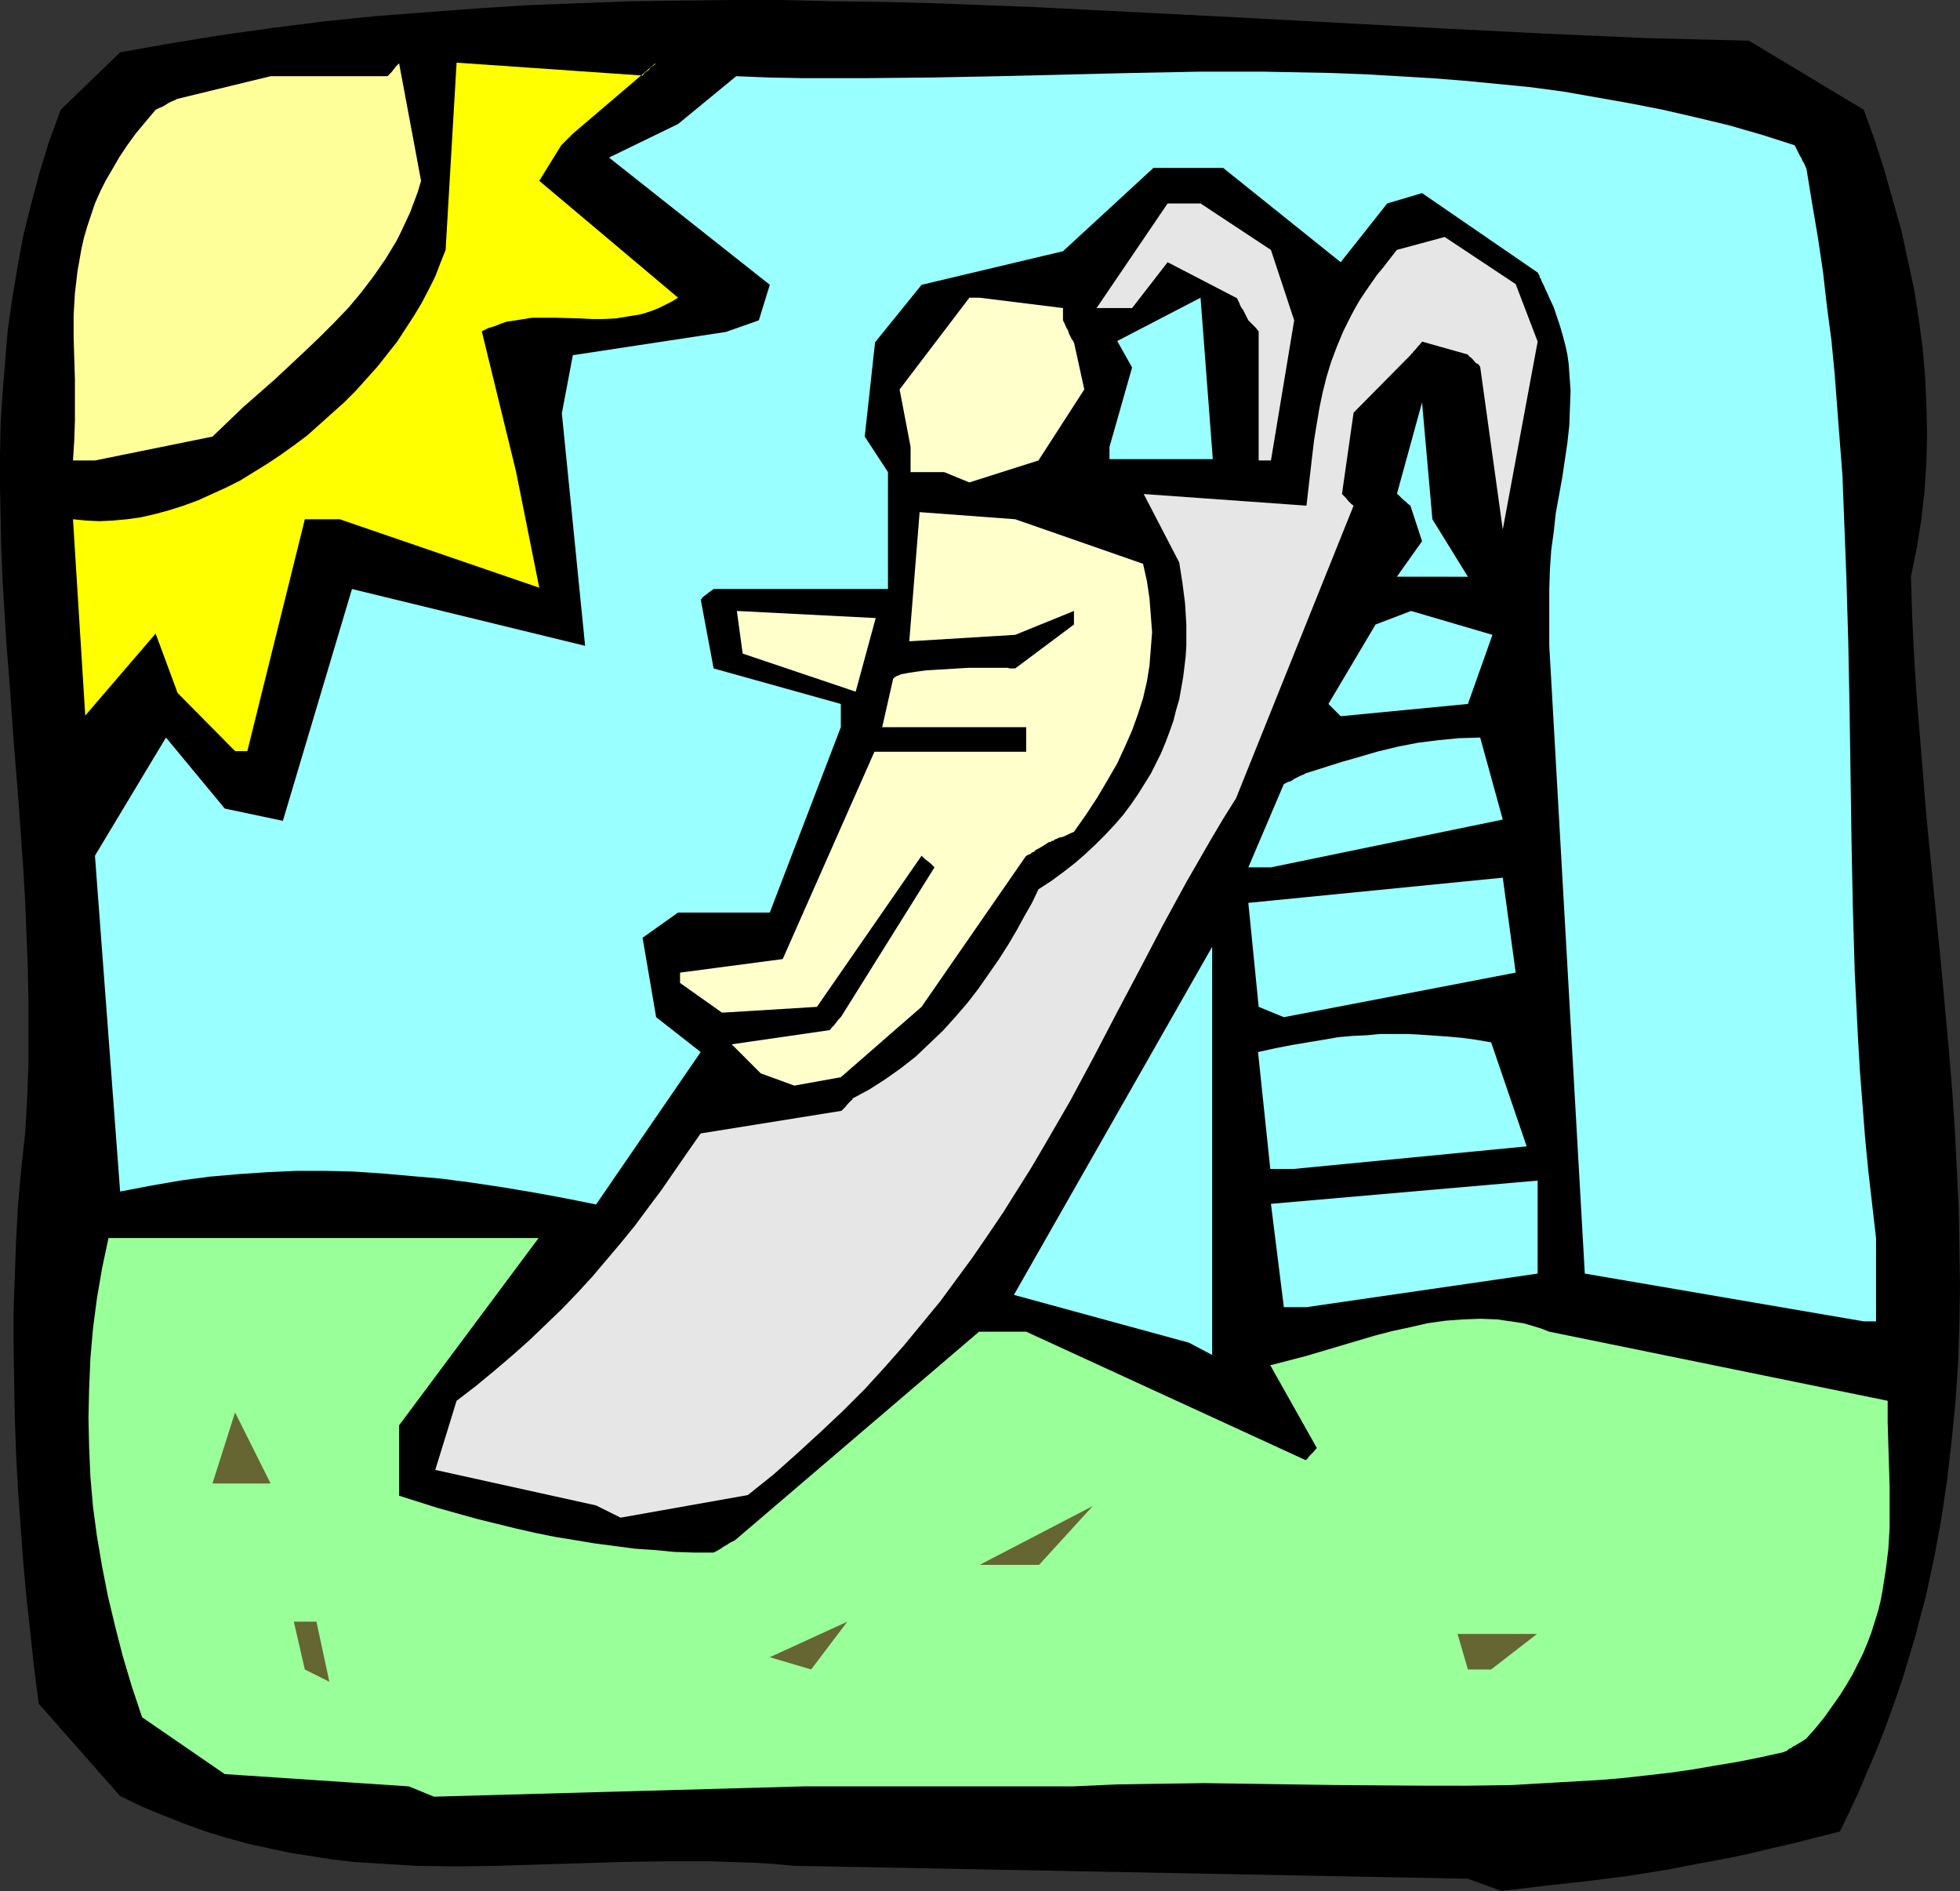 <?xml version="1.0" encoding="UTF-8" standalone="no"?>
<svg
   version="1.0"
   width="129.766mm"
   height="125.198mm"
   id="svg23"
   sodipodi:docname="Child on Slide.wmf"
   xmlns:inkscape="http://www.inkscape.org/namespaces/inkscape"
   xmlns:sodipodi="http://sodipodi.sourceforge.net/DTD/sodipodi-0.dtd"
   xmlns="http://www.w3.org/2000/svg"
   xmlns:svg="http://www.w3.org/2000/svg">
  <rect width="100%" height="100%" fill="#333333" stroke="none"/>
  <sodipodi:namedview
     id="namedview23"
     pagecolor="#ffffff"
     bordercolor="#000000"
     borderopacity="0.25"
     inkscape:showpageshadow="2"
     inkscape:pageopacity="0.0"
     inkscape:pagecheckerboard="0"
     inkscape:deskcolor="#d1d1d1"
     inkscape:document-units="mm" />
  <defs
     id="defs1">
    <pattern
       id="WMFhbasepattern"
       patternUnits="userSpaceOnUse"
       width="6"
       height="6"
       x="0"
       y="0" />
  </defs>
  <path
     style="fill:#000000;fill-opacity:1;fill-rule:evenodd;stroke:none"
     d="m 367.316,470.118 -168.549,-3.232 -5.333,-0.485 -5.494,-0.323 -5.333,-0.162 -5.333,-0.162 h -10.666 l -10.666,0.162 -21.008,0.646 -10.342,0.323 -10.342,0.162 -10.342,-0.162 -5.171,-0.323 -5.171,-0.323 -5.171,-0.323 -5.333,-0.646 -5.171,-0.808 -5.171,-0.808 -5.333,-1.131 -5.171,-1.131 -5.333,-1.454 -5.333,-1.616 -5.333,-1.939 -5.333,-2.101 -5.494,-2.263 -5.333,-2.586 L 9.696,426.322 8.565,417.595 6.626,399.818 5.818,390.93 5.171,382.041 4.525,372.991 4.04,364.103 3.717,355.053 3.555,346.003 3.394,336.953 v -8.888 l 0.323,-9.05 0.323,-8.888 0.485,-8.888 0.808,-8.888 0.97,-8.888 0.485,-8.404 0.323,-8.404 v -8.242 -8.242 L 6.949,241.766 6.626,233.685 6.302,225.443 5.818,217.363 4.686,201.202 3.394,185.041 2.262,169.204 1.616,161.285 1.131,153.366 0.646,145.286 0.323,137.528 0.162,129.61 0,121.691 v -7.757 l 0.162,-7.919 0.485,-7.757 0.646,-7.919 0.646,-7.757 1.131,-7.919 1.293,-7.757 1.454,-7.919 1.939,-7.757 2.101,-7.919 2.424,-7.919 2.909,-7.919 L 30.058,13.09 42.824,10.828 55.752,8.727 68.518,6.949 81.285,5.333 93.889,4.04 106.656,3.071 119.422,2.101 132.189,1.293 144.955,0.808 157.56,0.323 170.165,0.162 182.931,0 h 12.766 l 12.605,0.323 12.766,0.162 12.605,0.323 25.371,0.97 25.371,1.293 25.371,1.293 51.066,2.747 25.533,1.293 25.533,1.131 12.928,0.323 12.766,0.323 28.765,17.292 2.747,7.596 2.424,7.596 2.101,7.434 2.101,7.434 1.616,7.434 1.616,7.434 1.131,7.272 0.97,7.272 0.646,7.272 0.323,7.272 0.162,7.111 -0.162,7.111 -0.485,7.272 -0.808,7.111 -1.131,7.111 -1.454,7.111 0.323,10.181 0.485,10.02 0.646,10.02 0.808,9.858 1.616,19.878 1.939,19.716 1.939,19.716 1.778,19.555 0.808,9.696 0.646,9.858 0.485,9.696 0.485,9.858 0.162,9.696 0.162,9.696 -0.162,9.696 -0.323,9.696 -0.646,9.696 -0.97,9.696 -1.131,9.858 -1.454,9.696 -1.778,9.696 -2.101,9.696 -1.293,4.848 -1.293,5.01 -1.454,4.848 -1.454,4.848 -1.616,4.848 -1.778,5.01 -1.778,4.848 -1.939,4.848 -2.101,4.848 -2.101,5.01 -2.262,4.848 -2.424,5.01 -5.818,1.454 -5.656,1.454 -5.656,1.293 -5.333,1.293 -5.333,1.131 -5.171,0.97 -5.171,0.97 -5.01,0.97 -10.181,1.616 -10.181,1.293 -10.342,1.131 -5.333,0.646 -5.494,0.646 z"
     id="path1" />
  <path
     style="fill:#99ff99;fill-opacity:1;fill-rule:evenodd;stroke:none"
     d="m 102.293,447.008 -46.056,-3.071 -20.685,-14.222 -2.586,-7.757 -2.262,-7.596 -1.939,-7.596 -1.778,-7.434 -1.454,-7.434 -1.293,-7.596 -0.97,-7.272 -0.646,-7.434 -0.323,-7.434 -0.162,-7.434 0.162,-7.272 0.323,-7.596 0.646,-7.434 0.97,-7.434 1.293,-7.596 1.616,-7.596 H 134.774 l -34.906,46.866 v 17.615 l 9.696,3.071 9.858,2.747 9.858,2.424 5.01,1.131 4.848,0.97 5.01,0.808 4.848,0.808 5.01,0.646 4.848,0.646 4.848,0.323 5.01,0.485 4.848,0.162 h 5.01 l 0.97,-0.485 0.808,-0.485 0.646,-0.485 0.646,-0.323 0.485,-0.323 0.485,-0.323 0.646,-0.323 0.323,-0.162 0.323,-0.162 v 0 l 61.085,-52.199 h 11.797 l 69.973,32.16 0.485,-0.485 0.323,-0.485 0.808,-0.808 0.485,-0.485 0.162,-0.323 0.323,-0.162 v -0.162 l 0.162,-0.162 -11.635,-20.686 4.363,-1.131 4.363,-1.131 8.726,-2.586 8.726,-2.586 4.363,-1.131 4.525,-0.97 4.202,-0.97 4.525,-0.646 4.363,-0.323 4.363,-0.162 4.363,0.162 2.101,0.323 2.262,0.323 2.101,0.323 2.262,0.646 2.101,0.646 2.101,0.808 84.678,17.292 v 5.495 l 0.162,5.333 0.323,10.505 v 5.333 5.171 l -0.323,5.333 -0.646,5.171 -0.808,5.171 -0.485,2.586 -0.646,2.586 -0.808,2.586 -0.808,2.586 -0.97,2.586 -1.131,2.747 -1.293,2.586 -1.293,2.586 -1.616,2.747 -1.616,2.586 -1.939,2.747 -1.939,2.747 -2.101,2.586 -2.424,2.747 -0.97,0.646 -0.808,0.485 -0.808,0.485 -0.646,0.323 -0.646,0.485 -0.485,0.162 -0.323,0.323 -0.162,0.162 -0.485,0.162 -0.323,0.162 v 0 l -5.818,1.293 -5.656,1.131 -5.818,0.97 -5.656,0.97 -5.656,0.808 -5.656,0.646 -5.818,0.646 -5.494,0.485 -11.312,0.646 -11.15,0.646 -11.15,0.162 H 356.166 l -21.978,-0.162 -21.978,-0.323 -10.827,-0.162 -10.989,0.162 -10.827,0.162 -10.827,0.485 h -67.226 l -92.92,2.586 z"
     id="path2" />
  <path
     style="fill:#666632;fill-opacity:1;fill-rule:evenodd;stroke:none"
     d="M 76.275,417.757 73.528,405.798 h 5.656 l 3.232,15.03 z"
     id="path3" />
  <path
     style="fill:#666632;fill-opacity:1;fill-rule:evenodd;stroke:none"
     d="m 192.627,414.686 19.392,-8.888 -9.05,11.959 z"
     id="path4" />
  <path
     style="fill:#666632;fill-opacity:1;fill-rule:evenodd;stroke:none"
     d="m 367.316,417.757 -2.586,-8.888 h 19.877 l -11.474,8.888 z"
     id="path5" />
  <path
     style="fill:#666632;fill-opacity:1;fill-rule:evenodd;stroke:none"
     d="m 245.147,391.576 28.28,-14.706 -13.413,14.706 z"
     id="path6" />
  <path
     style="fill:#e6e6e6;fill-opacity:1;fill-rule:evenodd;stroke:none"
     d="m 149.157,376.708 -40.238,-8.888 5.333,-17.292 4.848,-3.717 4.686,-3.879 4.363,-3.717 4.363,-3.879 4.04,-3.879 4.04,-3.879 3.878,-4.04 3.717,-4.04 3.555,-4.202 3.555,-4.202 3.555,-4.363 3.232,-4.363 3.394,-4.525 3.232,-4.687 3.232,-4.687 3.394,-4.848 35.229,-5.656 0.485,-0.485 0.485,-0.485 0.646,-0.808 0.485,-0.485 0.323,-0.323 0.323,-0.162 v -0.162 -0.162 l 4.202,-2.263 4.04,-2.586 3.878,-2.747 3.717,-2.909 3.394,-3.232 3.394,-3.232 3.07,-3.394 3.07,-3.555 2.747,-3.555 2.586,-3.717 2.586,-3.717 2.262,-3.555 2.101,-3.555 1.939,-3.555 1.939,-3.394 1.616,-3.394 3.232,-2.101 3.07,-2.263 2.909,-2.263 2.586,-2.263 2.586,-2.424 2.424,-2.424 2.262,-2.424 2.101,-2.424 1.939,-2.586 1.778,-2.586 1.616,-2.586 1.616,-2.586 1.293,-2.586 1.293,-2.586 1.131,-2.747 0.97,-2.586 0.97,-2.747 0.646,-2.586 0.808,-2.747 0.485,-2.747 0.485,-2.747 0.323,-2.586 0.323,-2.747 0.162,-2.586 v -2.747 -2.586 l -0.323,-5.333 -0.646,-5.01 -0.808,-5.171 -8.888,-17.13 40.723,2.909 0.485,-4.202 0.485,-4.202 0.485,-4.202 0.485,-4.04 0.646,-3.879 0.646,-3.879 0.808,-3.879 0.97,-3.879 1.131,-3.717 1.454,-3.879 1.616,-3.879 1.939,-3.879 1.131,-2.101 1.131,-1.939 1.293,-1.939 1.454,-2.101 1.454,-2.101 1.616,-1.939 1.616,-2.101 1.778,-2.263 11.958,-3.232 17.776,11.797 5.494,14.383 -8.726,47.028 -5.656,-40.725 -0.485,-0.646 -0.646,-0.323 -0.646,-0.808 -0.485,-0.485 -0.485,-0.323 -0.162,-0.323 h -0.162 v -0.162 l -11.474,-3.232 -0.485,0.646 -0.485,0.485 -0.646,0.808 -0.485,0.485 -0.323,0.485 -0.323,0.162 v 0.162 0 l -14.382,14.545 -2.909,20.363 0.485,0.485 0.485,0.485 0.646,0.808 0.485,0.485 0.323,0.323 0.323,0.162 v 0.162 h 0.162 l -29.411,73.208 -3.232,5.171 -3.07,5.171 -6.141,10.666 -5.818,10.666 -5.656,10.828 -5.818,10.989 -5.818,11.151 -5.979,11.151 -6.464,11.151 -3.232,5.495 -3.555,5.656 -3.555,5.656 -3.717,5.495 -3.878,5.656 -4.04,5.495 -4.04,5.495 -4.525,5.495 -4.525,5.495 -4.848,5.495 -5.01,5.495 -5.333,5.333 -5.656,5.333 -5.818,5.333 -5.979,5.333 -6.464,5.171 -31.835,5.656 z"
     id="path7" />
  <path
     style="fill:#666632;fill-opacity:1;fill-rule:evenodd;stroke:none"
     d="m 53.166,371.213 5.656,-17.777 8.888,17.777 h -6.141 z"
     id="path8" />
  <path
     style="fill:#99ffff;fill-opacity:1;fill-rule:evenodd;stroke:none"
     d="m 297.505,335.983 -43.794,-11.959 49.611,-87.107 v 102.136 z"
     id="path9" />
  <path
     style="fill:#99ffff;fill-opacity:1;fill-rule:evenodd;stroke:none"
     d="m 466.377,330.65 -69.811,-11.959 -8.888,-157.083 v -14.222 l 0.162,-4.848 0.323,-4.848 0.646,-4.687 0.485,-4.525 1.616,-8.888 0.646,-4.363 0.646,-4.363 0.485,-4.363 0.162,-4.363 0.162,-4.363 -0.323,-4.525 -0.162,-2.263 -0.323,-2.263 -0.485,-2.263 -0.646,-2.424 -0.646,-2.263 -0.808,-2.424 -0.808,-2.424 -1.131,-2.424 -0.485,-1.131 -0.485,-0.97 -0.323,-0.808 -0.323,-0.646 -0.323,-0.646 -0.162,-0.485 -0.323,-0.485 v -0.323 l -0.323,-0.485 v -0.162 l -0.162,-0.162 -28.926,-19.878 -8.726,2.586 -11.635,14.706 -29.411,-23.595 h -17.453 l -22.624,20.847 -35.39,8.404 -11.635,14.383 -2.586,23.595 5.818,8.888 v 29.251 H 207.656 178.568 l -0.646,0.485 -0.485,0.323 -0.808,0.646 -0.646,0.485 -0.323,0.323 -0.162,0.323 h -0.162 v 0 l 3.232,17.292 31.835,8.888 v 5.818 l -17.776,46.381 h -22.947 l -8.888,6.303 3.394,19.878 11.15,8.727 -26.179,38.139 -8.08,-1.616 -7.918,-1.454 -7.757,-1.293 -7.595,-1.131 -7.434,-0.97 -7.434,-0.646 -7.272,-0.646 -7.272,-0.485 -7.11,-0.162 h -7.11 l -7.272,0.323 -7.11,0.485 -7.434,0.646 -7.272,0.97 -7.434,1.293 -7.595,1.454 -6.302,-84.036 17.776,-29.574 14.706,17.777 14.544,3.071 17.291,-58.017 58.338,14.222 -5.818,-58.179 2.747,-14.545 38.299,-5.818 8.242,-2.909 2.747,-8.888 -40.238,-31.837 17.291,-8.404 14.544,-11.959 8.08,0.323 8.242,0.162 h 16.483 l 16.483,-0.162 16.483,-0.323 33.128,-0.808 16.645,-0.323 h 16.645 l 16.645,0.323 8.403,0.323 8.403,0.485 8.242,0.485 8.242,0.646 8.403,0.808 8.242,0.808 8.403,1.131 8.242,1.454 8.242,1.454 8.242,1.616 8.403,1.939 8.08,1.939 8.403,2.424 8.08,2.586 0.485,0.97 0.485,0.97 0.323,0.646 0.485,0.808 0.162,0.485 0.323,0.485 0.323,0.646 0.162,0.485 0.162,0.162 v 0 l 1.454,8.888 1.454,8.565 1.293,8.727 0.97,8.565 1.131,8.565 0.808,8.404 0.646,8.565 0.646,8.404 0.646,8.404 0.323,8.404 0.646,16.646 0.485,16.646 0.323,16.484 0.485,32.968 0.323,16.322 0.485,16.646 0.808,16.484 0.485,8.242 0.646,8.404 0.646,8.242 0.808,8.404 0.97,8.404 0.97,8.404 v 20.847 z"
     id="path10" />
  <path
     style="fill:#99ffff;fill-opacity:1;fill-rule:evenodd;stroke:none"
     d="m 321.26,327.095 -3.232,-25.857 66.741,-5.818 v 23.272 l -57.853,8.404 z"
     id="path11" />
  <path
     style="fill:#99ffff;fill-opacity:1;fill-rule:evenodd;stroke:none"
     d="m 317.867,292.51 -3.07,-29.251 4.363,-0.97 4.202,-0.808 3.878,-0.646 3.878,-0.646 3.717,-0.646 3.555,-0.323 3.555,-0.162 3.394,-0.323 h 3.394 3.394 l 3.232,0.162 6.949,0.485 3.555,0.323 3.555,0.485 3.717,0.646 8.888,26.019 -58.338,5.656 z"
     id="path12" />
  <path
     style="fill:#ffffcc;fill-opacity:1;fill-rule:evenodd;stroke:none"
     d="m 190.365,268.592 -7.272,-7.272 24.563,-3.555 0.485,-0.646 0.485,-0.485 0.646,-0.808 0.485,-0.646 0.323,-0.323 0.162,-0.162 v -0.162 h 0.162 l 23.432,-37.493 -0.485,-0.485 -0.485,-0.485 -0.808,-0.646 -0.646,-0.485 -0.323,-0.323 -0.323,-0.323 v 0 l -0.162,-0.162 -26.179,37.816 -23.755,1.454 -10.504,-7.434 v -2.586 l 25.694,-3.394 22.947,-51.876 h 37.976 v -6.141 h -5.333 -30.704 l 2.747,-12.121 0.323,-0.323 0.485,-0.323 0.485,-0.162 0.646,-0.323 0.97,-0.162 0.808,-0.162 2.101,-0.323 2.424,-0.323 2.586,-0.162 5.333,-0.323 2.747,-0.162 h 9.696 l 0.646,0.162 h 1.293 L 268.74,156.275 v -3.394 l -14.706,5.979 -26.502,1.616 2.586,-32.322 23.917,1.778 31.997,11.151 0.97,4.363 0.646,4.363 0.323,4.202 0.323,4.202 -0.323,4.04 -0.323,4.202 -0.646,4.04 -0.97,4.202 -1.293,4.04 -1.454,4.04 -1.778,4.04 -1.939,4.202 -2.424,4.202 -2.586,4.363 -2.747,4.202 -3.07,4.363 -1.131,0.485 -0.97,0.485 -0.808,0.323 -0.808,0.162 -0.646,0.323 -0.485,0.162 -0.323,0.323 h -0.323 l -0.485,0.323 h -0.162 -0.162 l -0.97,0.646 -0.808,0.485 -0.808,0.485 -0.646,0.323 -0.485,0.485 -0.485,0.162 -0.323,0.323 -0.323,0.162 -0.485,0.162 -0.162,0.162 h -0.162 l -26.179,37.816 -20.2,17.615 -11.635,2.101 z"
     id="path13" />
  <path
     style="fill:#99ffff;fill-opacity:1;fill-rule:evenodd;stroke:none"
     d="m 314.958,251.947 -2.586,-26.019 63.67,-6.303 3.232,23.756 -58.014,11.151 z"
     id="path14" />
  <path
     style="fill:#99ffff;fill-opacity:1;fill-rule:evenodd;stroke:none"
     d="m 312.372,217.04 8.888,-20.847 0.97,-0.485 0.97,-0.323 0.646,-0.485 0.646,-0.323 0.97,-0.485 0.808,-0.323 0.323,-0.162 0.162,-0.162 h 0.162 l 3.07,-0.97 3.07,-0.97 3.07,-0.97 2.909,-0.808 2.747,-0.808 2.747,-0.808 5.333,-1.293 5.01,-0.97 5.171,-0.646 5.01,-0.485 5.333,-0.162 5.656,20.524 -58.014,11.959 z"
     id="path15" />
  <path
     style="fill:#ffff00;fill-opacity:1;fill-rule:evenodd;stroke:none"
     d="M 58.822,187.95 44.44,173.405 38.946,158.537 21.331,179.062 18.261,129.933 l 3.232,0.323 3.394,0.162 3.394,-0.162 3.555,-0.323 3.394,-0.485 3.555,-0.808 3.555,-0.97 3.555,-1.131 3.555,-1.293 3.555,-1.616 3.555,-1.616 3.555,-1.778 3.394,-2.101 3.394,-2.101 3.394,-2.263 3.394,-2.424 3.232,-2.424 3.07,-2.747 3.07,-2.747 3.07,-2.747 2.909,-2.909 2.747,-3.071 2.747,-3.071 2.424,-3.071 2.424,-3.071 2.101,-3.232 2.101,-3.232 1.939,-3.232 1.778,-3.394 1.616,-3.232 1.293,-3.394 1.293,-3.232 2.747,-46.866 46.541,3.232 0.485,-0.646 0.646,-0.485 0.485,-0.323 0.323,-0.485 0.646,-0.485 0.485,-0.323 0.162,-0.323 0.162,-0.162 v 0 l -20.846,17.777 -0.485,0.485 -0.485,0.485 -0.646,0.646 -0.646,0.646 -0.323,0.323 -0.162,0.162 -0.162,0.162 v 0 l -5.494,8.888 34.744,29.251 -1.616,0.97 -1.616,0.808 -1.616,0.808 -1.616,0.646 -1.454,0.485 -1.616,0.485 -3.07,0.485 -2.909,0.485 -3.07,0.162 h -2.909 l -3.07,-0.162 -5.979,-0.162 h -2.909 -3.07 l -3.07,0.485 -3.232,0.485 -1.454,0.485 -1.616,0.646 -1.616,0.485 -1.616,0.808 8.565,35.069 5.818,29.089 -49.934,-17.13 h -8.726 L 61.893,187.95 Z"
     id="path16" />
  <path
     style="fill:#99ffff;fill-opacity:1;fill-rule:evenodd;stroke:none"
     d="m 332.411,176.153 11.797,-19.878 8.888,-3.394 20.362,5.979 -6.141,17.292 -31.835,3.071 z"
     id="path17" />
  <path
     style="fill:#ffffcc;fill-opacity:1;fill-rule:evenodd;stroke:none"
     d="m 185.84,163.547 -1.454,-10.666 34.744,1.778 -5.01,18.423 z"
     id="path18" />
  <path
     style="fill:#99ffff;fill-opacity:1;fill-rule:evenodd;stroke:none"
     d="m 349.54,144.316 6.302,-8.888 -2.909,-8.888 -0.646,-0.485 -0.485,-0.485 -0.808,-0.646 -0.646,-0.646 -0.323,-0.323 -0.162,-0.162 -0.162,-0.162 h -0.162 l 6.302,-22.948 2.586,29.251 8.888,14.383 H 355.843 Z"
     id="path19" />
  <path
     style="fill:#ffffcc;fill-opacity:1;fill-rule:evenodd;stroke:none"
     d="m 236.259,118.135 h -8.403 v -6.303 l -2.747,-14.383 17.453,-22.948 h 2.586 l 20.846,2.586 v 3.071 l 0.485,0.97 0.323,0.808 0.485,0.808 0.162,0.646 0.485,0.97 0.323,0.646 0.323,0.323 v 0.323 h 0.162 l 2.586,11.797 -11.474,17.777 -17.291,5.495 z"
     id="path20" />
  <path
     style="fill:#ffff99;fill-opacity:1;fill-rule:evenodd;stroke:none"
     d="m 18.261,115.226 0.323,-5.01 0.162,-5.01 v -5.171 -5.171 l -0.162,-5.171 -0.162,-5.333 v -5.495 l 0.323,-5.495 0.323,-2.747 0.323,-2.747 0.485,-2.747 0.485,-2.747 0.646,-2.909 0.808,-2.747 0.97,-2.909 0.97,-2.909 1.293,-2.909 1.454,-2.909 1.616,-2.747 1.778,-3.071 1.939,-2.909 2.101,-2.909 2.424,-2.909 2.586,-3.071 0.97,-0.485 0.808,-0.323 0.808,-0.485 0.485,-0.323 0.646,-0.323 0.323,-0.162 0.808,-0.323 0.323,-0.162 0.162,-0.162 h 0.162 L 67.71,19.07 h 29.25 l 0.485,-0.485 0.485,-0.485 0.646,-0.808 0.485,-0.646 0.323,-0.323 0.323,-0.323 v 0 l 0.162,-0.162 5.494,29.413 -0.808,2.747 -0.97,2.586 -0.97,2.586 -1.131,2.424 -1.131,2.424 -1.131,2.263 -2.747,4.525 -2.909,4.202 -3.07,4.04 -3.232,3.879 -3.555,3.717 -3.555,3.555 -3.717,3.555 -7.595,7.111 -7.918,6.949 -3.878,3.717 -3.878,3.717 -29.411,5.979 z"
     id="path21" />
  <path
     style="fill:#99ffff;fill-opacity:1;fill-rule:evenodd;stroke:none"
     d="m 277.628,111.833 5.656,-19.878 -3.717,-6.626 20.846,-10.828 3.07,40.402 h -25.856 z"
     id="path22" />
  <path
     style="fill:#e6e6e6;fill-opacity:1;fill-rule:evenodd;stroke:none"
     d="M 314.958,115.226 V 82.905 l -0.808,-0.97 -0.646,-0.646 -0.485,-0.485 -0.323,-0.323 -0.162,-0.162 -0.162,-0.162 -0.485,-0.97 -0.485,-0.97 -0.323,-0.646 -0.485,-0.646 -0.323,-0.646 -0.162,-0.485 -0.162,-0.323 -0.162,-0.323 -0.162,-0.323 -0.162,-0.323 h -0.162 l -17.13,-8.888 -8.888,11.474 h -8.888 l 17.776,-26.18 h 8.242 l 17.614,11.636 5.818,17.615 -5.818,35.069 z"
     id="path23" />
</svg>
